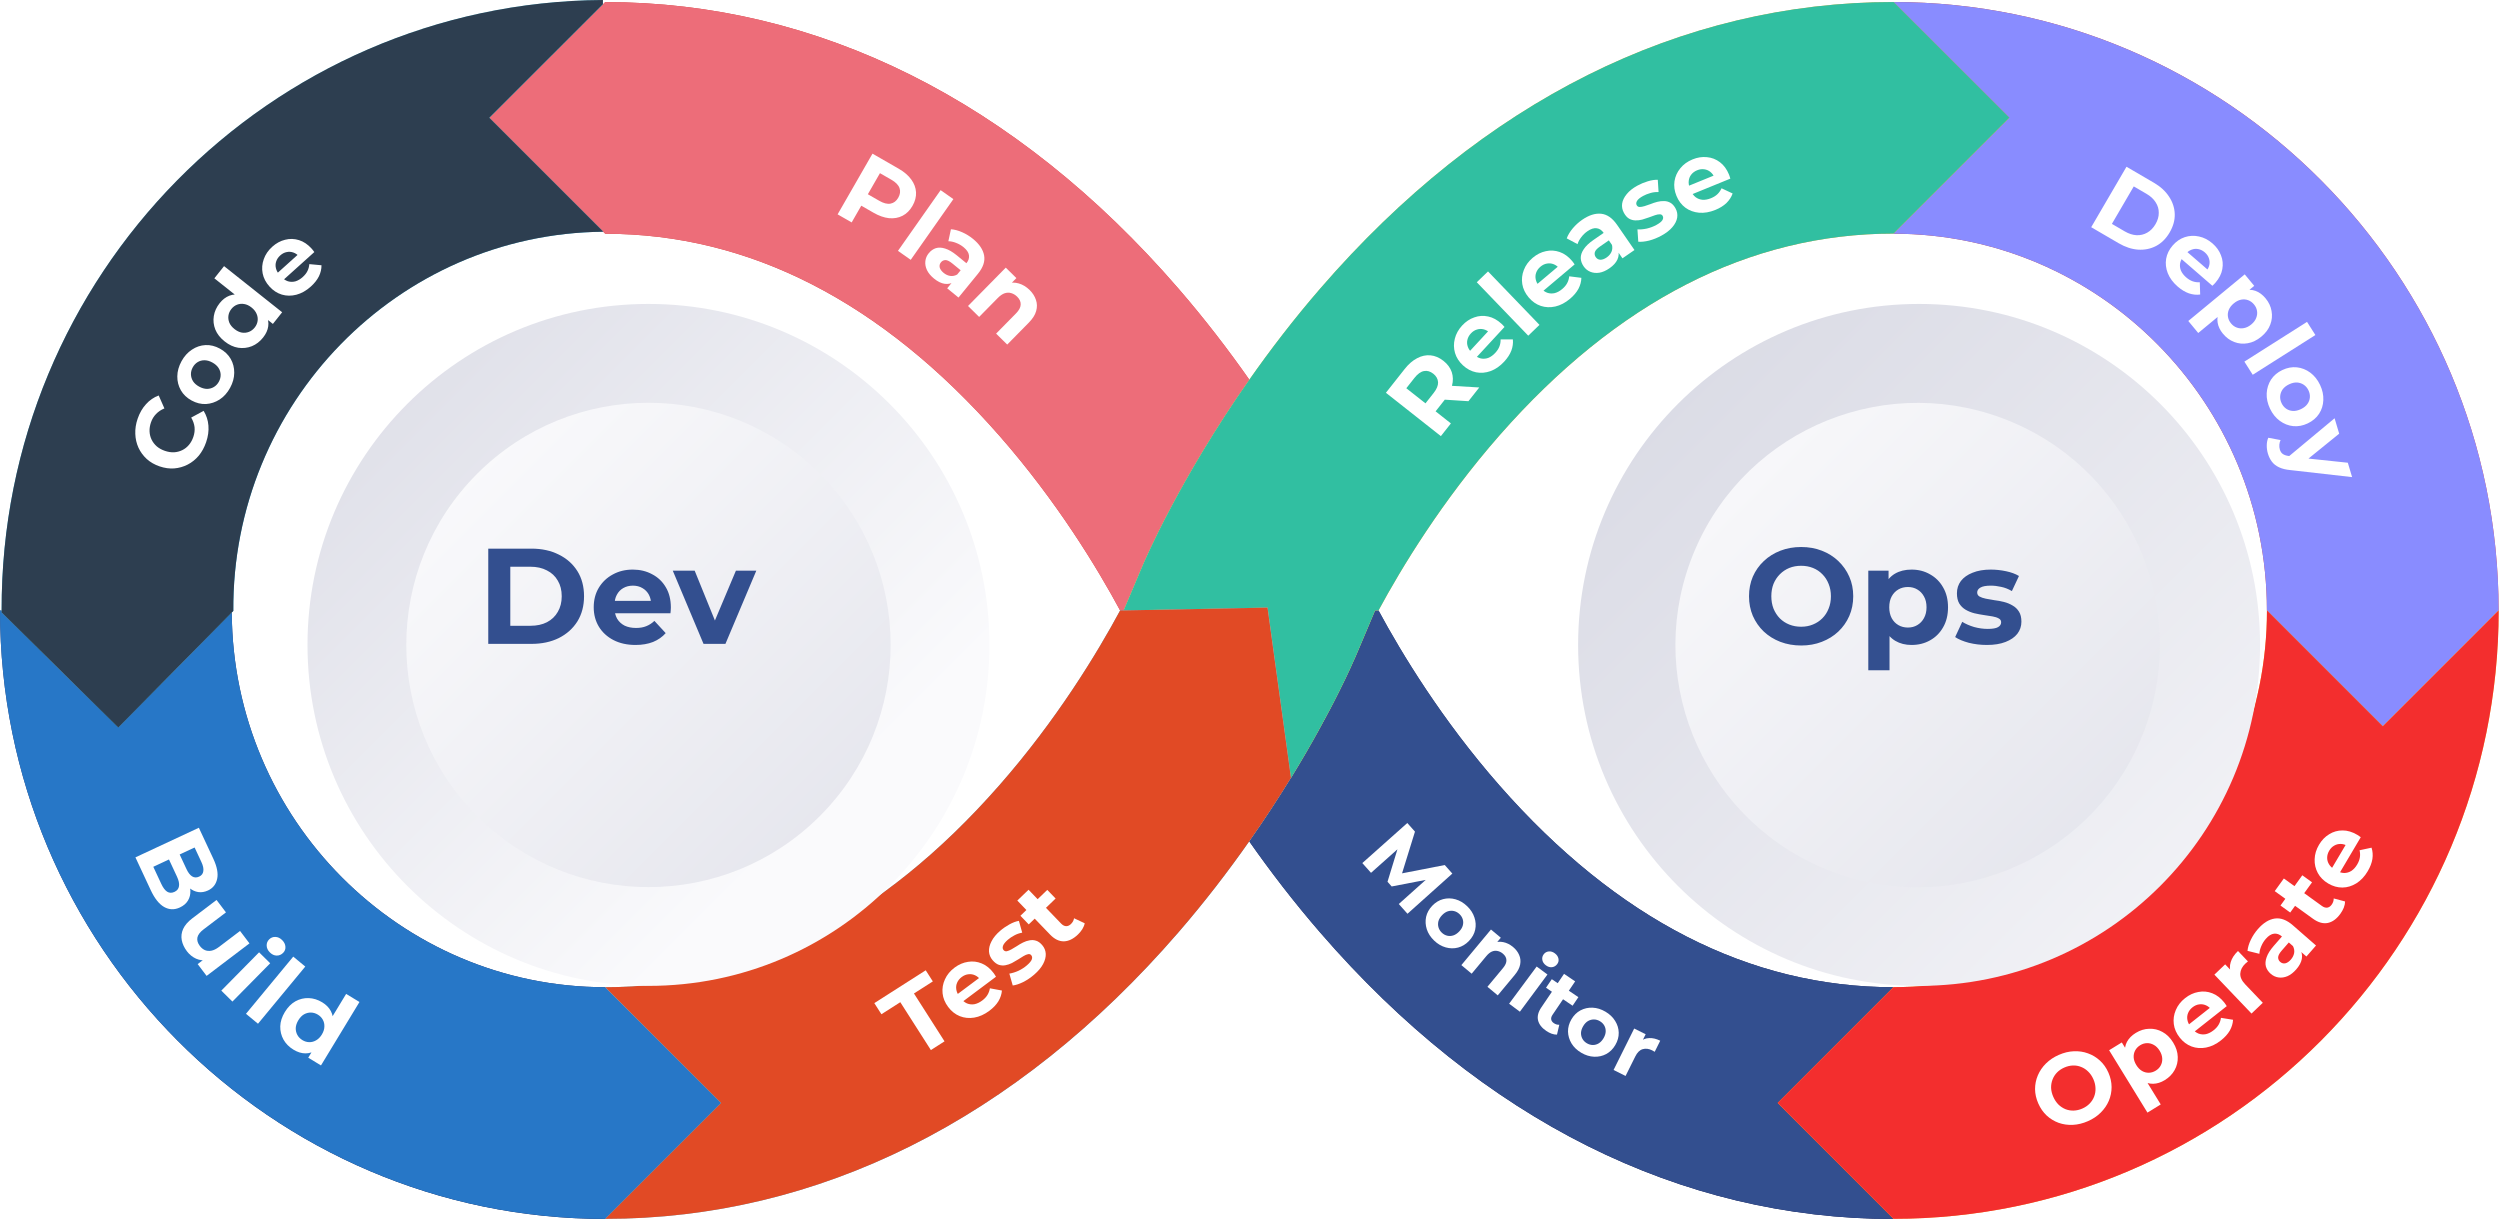 <svg width="457" height="223" viewBox="0 0 457 223" fill="none" xmlns="http://www.w3.org/2000/svg">
<path d="M110.641 0.37L110.211 0.81L89.461 21.55L110.291 42.38L110.641 42.73C136.941 42.73 161.161 55.14 182.641 79.6C193.171 91.6 200.571 103.82 204.761 111.6H205.381L208.871 103.35C209.211 102.54 215.621 87.57 228.371 69.4C224.601 64.02 220.281 58.37 215.391 52.72C185.761 18.48 149.541 0.38 110.641 0.38V0.37Z" fill="url(#paint0_linear_424_821)"/>
<path d="M110.641 0.37L110.211 0.81L89.461 21.55L110.291 42.38L110.641 42.73C136.941 42.73 161.161 55.14 182.641 79.6C193.171 91.6 200.571 103.82 204.761 111.6H205.381L208.871 103.35C209.211 102.54 215.621 87.57 228.371 69.4C224.601 64.02 220.281 58.37 215.391 52.72C185.761 18.48 149.541 0.38 110.641 0.38V0.37Z" fill="#ED6D79"/>
<path d="M346.109 222.81L324.939 201.63L346.109 180.46C319.809 180.46 295.589 168.05 274.109 143.59C263.579 131.59 256.179 119.37 251.989 111.59H251.369L248.919 117.39L247.879 119.84V119.85C247.869 119.88 247.839 119.94 247.809 120.01C247.799 120.04 247.789 120.06 247.769 120.09C247.729 120.19 247.679 120.3 247.609 120.45C247.609 120.47 247.589 120.49 247.579 120.51C247.519 120.66 247.439 120.83 247.349 121.02C247.339 121.04 247.329 121.07 247.319 121.09C247.219 121.31 247.109 121.55 246.989 121.83C246.989 121.83 246.989 121.85 246.979 121.86C246.849 122.14 246.709 122.44 246.559 122.77C246.559 122.77 246.559 122.79 246.549 122.79C246.389 123.12 246.219 123.48 246.039 123.87C246.039 123.89 246.019 123.9 246.019 123.92C245.649 124.69 245.219 125.57 244.739 126.53C244.729 126.55 244.719 126.57 244.709 126.59C244.229 127.56 243.679 128.61 243.089 129.75C243.079 129.77 243.069 129.8 243.049 129.82C242.449 130.96 241.799 132.18 241.079 133.47C241.069 133.5 241.049 133.52 241.039 133.55C240.319 134.85 239.549 136.22 238.719 137.65C238.719 137.67 238.699 137.68 238.689 137.7C238.279 138.41 237.849 139.13 237.409 139.87C237.389 139.9 237.369 139.94 237.349 139.97C236.409 141.54 235.409 143.17 234.349 144.85C234.299 144.93 234.249 145.01 234.199 145.08C233.659 145.94 233.099 146.81 232.519 147.69C232.449 147.8 232.369 147.92 232.299 148.03C231.729 148.9 231.139 149.79 230.529 150.68C230.459 150.79 230.389 150.89 230.309 151C229.679 151.93 229.039 152.86 228.369 153.81C232.139 159.19 236.459 164.84 241.349 170.49C270.979 204.73 307.199 222.83 346.099 222.83L346.109 222.81Z" fill="url(#paint1_linear_424_821)"/>
<path d="M346.109 222.81L324.939 201.63L346.109 180.46C319.809 180.46 295.589 168.05 274.109 143.59C263.579 131.59 256.179 119.37 251.989 111.59H251.369L248.919 117.39L247.879 119.84V119.85C247.869 119.88 247.839 119.94 247.809 120.01C247.799 120.04 247.789 120.06 247.769 120.09C247.729 120.19 247.679 120.3 247.609 120.45C247.609 120.47 247.589 120.49 247.579 120.51C247.519 120.66 247.439 120.83 247.349 121.02C247.339 121.04 247.329 121.07 247.319 121.09C247.219 121.31 247.109 121.55 246.989 121.83C246.989 121.83 246.989 121.85 246.979 121.86C246.849 122.14 246.709 122.44 246.559 122.77C246.559 122.77 246.559 122.79 246.549 122.79C246.389 123.12 246.219 123.48 246.039 123.87C246.039 123.89 246.019 123.9 246.019 123.92C245.649 124.69 245.219 125.57 244.739 126.53C244.729 126.55 244.719 126.57 244.709 126.59C244.229 127.56 243.679 128.61 243.089 129.75C243.079 129.77 243.069 129.8 243.049 129.82C242.449 130.96 241.799 132.18 241.079 133.47C241.069 133.5 241.049 133.52 241.039 133.55C240.319 134.85 239.549 136.22 238.719 137.65C238.719 137.67 238.699 137.68 238.689 137.7C238.279 138.41 237.849 139.13 237.409 139.87C237.389 139.9 237.369 139.94 237.349 139.97C236.409 141.54 235.409 143.17 234.349 144.85C234.299 144.93 234.249 145.01 234.199 145.08C233.659 145.94 233.099 146.81 232.519 147.69C232.449 147.8 232.369 147.92 232.299 148.03C231.729 148.9 231.139 149.79 230.529 150.68C230.459 150.79 230.389 150.89 230.309 151C229.679 151.93 229.039 152.86 228.369 153.81C232.139 159.19 236.459 164.84 241.349 170.49C270.979 204.73 307.199 222.83 346.099 222.83L346.109 222.81Z" fill="#334F8F"/>
<path d="M131.82 201.63L110.64 180.46C73.11 180.46 42.57 149.77 42.37 111.97L21.62 133L0.3 111.96C0.3 111.84 0.3 111.72 0.3 111.6H0C0 172.93 49.63 222.82 110.64 222.82L131.82 201.64V201.63Z" fill="url(#paint2_linear_424_821)"/>
<path d="M131.82 201.63L110.64 180.46C73.11 180.46 42.57 149.77 42.37 111.97L21.62 133L0.3 111.96C0.3 111.84 0.3 111.72 0.3 111.6H0C0 172.93 49.63 222.82 110.64 222.82L131.82 201.64V201.63Z" fill="#2777C7"/>
<path d="M110.209 0.8V0C49.319 0.4 0.099 50.42 0.299 111.59C0.299 111.71 0.299 111.83 0.299 111.95L21.619 132.99L42.369 111.96L42.659 111.67H42.359H42.649C42.399 73.76 72.719 42.71 110.279 42.36L89.449 21.53L110.199 0.79L110.209 0.8Z" fill="url(#paint3_linear_424_821)"/>
<path d="M110.209 0.8V0C49.319 0.4 0.099 50.42 0.299 111.59C0.299 111.71 0.299 111.83 0.299 111.95L21.619 132.99L42.369 111.96L42.659 111.67H42.359H42.649C42.399 73.76 72.719 42.71 110.279 42.36L89.449 21.53L110.199 0.79L110.209 0.8Z" fill="#2D3E50"/>
<path d="M456.749 111.59C456.749 50.26 407.119 0.37 346.109 0.37L367.289 21.54L346.109 42.72C383.759 42.72 414.389 73.62 414.389 111.59L435.569 132.77L456.749 111.59Z" fill="url(#paint4_linear_424_821)"/>
<path d="M456.749 111.59C456.749 50.26 407.119 0.37 346.109 0.37L367.289 21.54L346.109 42.72C383.759 42.72 414.389 73.62 414.389 111.59L435.569 132.77L456.749 111.59Z" fill="#898CFF"/>
<path d="M346.12 0.37C307.22 0.37 271 18.47 241.37 52.71C236.48 58.36 232.16 64.01 228.39 69.39C215.64 87.56 209.23 102.53 208.89 103.34L205.4 111.59L231.72 111.07L231.79 111.6L236 142.2C236.47 141.44 236.92 140.69 237.36 139.95C237.38 139.92 237.4 139.88 237.42 139.85C237.86 139.11 238.29 138.39 238.7 137.68C238.7 137.66 238.72 137.65 238.73 137.63C239.56 136.2 240.34 134.83 241.05 133.53C241.06 133.5 241.08 133.48 241.09 133.45C241.8 132.16 242.46 130.94 243.06 129.8C243.07 129.78 243.08 129.75 243.1 129.73C243.7 128.6 244.24 127.54 244.72 126.57C244.73 126.55 244.74 126.53 244.75 126.51C245.23 125.55 245.66 124.68 246.03 123.9C246.03 123.88 246.05 123.87 246.05 123.85C246.23 123.47 246.4 123.11 246.56 122.77C246.56 122.77 246.56 122.75 246.57 122.75C246.72 122.42 246.86 122.12 246.99 121.84C246.99 121.84 246.99 121.82 247 121.81C247.12 121.54 247.24 121.29 247.33 121.07C247.34 121.05 247.35 121.02 247.36 121C247.45 120.81 247.52 120.64 247.59 120.49C247.59 120.47 247.61 120.45 247.62 120.43C247.68 120.29 247.73 120.17 247.78 120.07C247.79 120.04 247.8 120.01 247.82 119.99C247.85 119.93 247.87 119.87 247.89 119.83V119.82L248.93 117.37L251.38 111.57H252C256.2 103.78 263.6 91.56 274.12 79.57C295.6 55.11 319.82 42.7 346.12 42.7L367.3 21.52L346.12 0.35V0.37Z" fill="url(#paint5_linear_424_821)"/>
<path d="M346.12 0.37C307.22 0.37 271 18.47 241.37 52.71C236.48 58.36 232.16 64.01 228.39 69.39C215.64 87.56 209.23 102.53 208.89 103.34L205.4 111.59L231.72 111.07L231.79 111.6L236 142.2C236.47 141.44 236.92 140.69 237.36 139.95C237.38 139.92 237.4 139.88 237.42 139.85C237.86 139.11 238.29 138.39 238.7 137.68C238.7 137.66 238.72 137.65 238.73 137.63C239.56 136.2 240.34 134.83 241.05 133.53C241.06 133.5 241.08 133.48 241.09 133.45C241.8 132.16 242.46 130.94 243.06 129.8C243.07 129.78 243.08 129.75 243.1 129.73C243.7 128.6 244.24 127.54 244.72 126.57C244.73 126.55 244.74 126.53 244.75 126.51C245.23 125.55 245.66 124.68 246.03 123.9C246.03 123.88 246.05 123.87 246.05 123.85C246.23 123.47 246.4 123.11 246.56 122.77C246.56 122.77 246.56 122.75 246.57 122.75C246.72 122.42 246.86 122.12 246.99 121.84C246.99 121.84 246.99 121.82 247 121.81C247.12 121.54 247.24 121.29 247.33 121.07C247.34 121.05 247.35 121.02 247.36 121C247.45 120.81 247.52 120.64 247.59 120.49C247.59 120.47 247.61 120.45 247.62 120.43C247.68 120.29 247.73 120.17 247.78 120.07C247.79 120.04 247.8 120.01 247.82 119.99C247.85 119.93 247.87 119.87 247.89 119.83V119.82L248.93 117.37L251.38 111.57H252C256.2 103.78 263.6 91.56 274.12 79.57C295.6 55.11 319.82 42.7 346.12 42.7L367.3 21.52L346.12 0.35V0.37Z" fill="#31BFA1"/>
<path d="M435.579 132.77L414.399 111.59C414.399 149.56 383.769 180.45 346.119 180.45L324.949 201.62L346.119 222.8C407.129 222.8 456.759 172.91 456.759 111.58L435.579 132.76V132.77Z" fill="url(#paint6_linear_424_821)"/>
<path d="M435.579 132.77L414.399 111.59C414.399 149.56 383.769 180.45 346.119 180.45L324.949 201.62L346.119 222.8C407.129 222.8 456.759 172.91 456.759 111.58L435.579 132.76V132.77Z" fill="#F32E2E"/>
<path d="M110.641 222.81L131.821 201.63L110.641 180.46C136.941 180.46 161.161 168.05 182.641 143.59C193.171 131.6 200.561 119.38 204.761 111.59H205.381L231.701 111.07L231.771 111.6L235.981 142.2C235.451 143.06 234.901 143.94 234.341 144.83C234.291 144.91 234.241 144.99 234.191 145.06C233.651 145.92 233.091 146.79 232.511 147.67C232.441 147.78 232.361 147.9 232.291 148.01C231.721 148.88 231.131 149.77 230.521 150.66C230.451 150.77 230.381 150.87 230.301 150.98C229.671 151.91 229.031 152.84 228.361 153.79C224.591 159.17 220.271 164.82 215.381 170.47C185.751 204.71 149.531 222.81 110.631 222.81" fill="url(#paint7_linear_424_821)"/>
<path d="M110.641 222.81L131.821 201.63L110.641 180.46C136.941 180.46 161.161 168.05 182.641 143.59C193.171 131.6 200.561 119.38 204.761 111.59H205.381L231.701 111.07L231.771 111.6L235.981 142.2C235.451 143.06 234.901 143.94 234.341 144.83C234.291 144.91 234.241 144.99 234.191 145.06C233.651 145.92 233.091 146.79 232.511 147.67C232.441 147.78 232.361 147.9 232.291 148.01C231.721 148.88 231.131 149.77 230.521 150.66C230.451 150.77 230.381 150.87 230.301 150.98C229.671 151.91 229.031 152.84 228.361 153.79C224.591 159.17 220.271 164.82 215.381 170.47C185.751 204.71 149.531 222.81 110.631 222.81" fill="#E14A25"/>
<path d="M24.756 156.726L36.35 151.312L38.996 156.977C39.676 158.435 39.911 159.657 39.699 160.643C39.492 161.641 38.936 162.351 38.031 162.774C37.423 163.057 36.824 163.156 36.232 163.069C35.651 162.977 35.118 162.729 34.633 162.323C34.147 161.917 33.747 161.378 33.433 160.704L34.259 160.702C34.599 161.431 34.779 162.133 34.799 162.81C34.83 163.481 34.686 164.08 34.367 164.606C34.053 165.142 33.559 165.568 32.885 165.883C31.891 166.347 30.93 166.318 30.001 165.797C29.082 165.271 28.267 164.246 27.556 162.722L24.756 156.726ZM28.022 158.449L29.484 161.58C29.809 162.275 30.164 162.748 30.55 162.999C30.952 163.255 31.401 163.267 31.898 163.035C32.384 162.808 32.658 162.458 32.72 161.985C32.798 161.519 32.674 160.937 32.349 160.242L30.795 156.913L32.749 156L34.087 158.865C34.391 159.517 34.734 159.962 35.115 160.201C35.511 160.447 35.942 160.461 36.406 160.244C36.858 160.033 37.113 159.699 37.168 159.242C37.24 158.792 37.124 158.241 36.82 157.589L35.575 154.923L28.022 158.449Z" fill="white"/>
<path d="M34.171 173.894C33.678 173.243 33.362 172.565 33.224 171.859C33.094 171.163 33.179 170.478 33.48 169.807C33.791 169.127 34.349 168.482 35.155 167.871L39.583 164.512L41.306 166.784L37.214 169.889C36.563 170.382 36.185 170.883 36.081 171.39C35.993 171.9 36.141 172.407 36.524 172.912C36.789 173.262 37.098 173.517 37.45 173.679C37.811 173.833 38.206 173.87 38.635 173.789C39.073 173.702 39.53 173.477 40.006 173.117L43.88 170.178L45.603 172.45L37.768 178.393L36.133 176.238L38.288 174.603L37.96 175.471C37.218 175.621 36.51 175.546 35.839 175.245C35.184 174.946 34.628 174.496 34.171 173.894Z" fill="white"/>
<path d="M40.455 181.085L47.36 174.082L49.391 176.085L42.485 183.087L40.455 181.085ZM49.338 174.107C48.965 173.739 48.768 173.331 48.748 172.883C48.727 172.435 48.876 172.051 49.192 171.73C49.509 171.409 49.891 171.255 50.339 171.269C50.788 171.283 51.198 171.474 51.571 171.842C51.944 172.21 52.145 172.614 52.174 173.053C52.212 173.484 52.072 173.86 51.756 174.181C51.422 174.519 51.027 174.686 50.57 174.68C50.13 174.675 49.72 174.484 49.338 174.107Z" fill="white"/>
<path d="M44.963 185.323L53.607 174.87L55.805 176.688L47.161 187.14L44.963 185.323Z" fill="white"/>
<path d="M53.646 191.879C52.854 191.399 52.248 190.788 51.827 190.048C51.413 189.298 51.214 188.486 51.231 187.613C51.258 186.745 51.538 185.874 52.069 184.999C52.606 184.114 53.253 183.458 54.01 183.034C54.777 182.615 55.585 182.422 56.436 182.453C57.286 182.485 58.108 182.741 58.899 183.221C59.608 183.651 60.133 184.184 60.474 184.819C60.816 185.454 60.94 186.177 60.846 186.99C60.752 187.802 60.405 188.704 59.804 189.693C59.21 190.673 58.576 191.4 57.903 191.875C57.236 192.34 56.542 192.568 55.821 192.558C55.111 192.554 54.385 192.328 53.646 191.879ZM55.282 190.135C55.677 190.375 56.094 190.499 56.531 190.508C56.967 190.516 57.384 190.405 57.78 190.175C58.193 189.941 58.545 189.585 58.836 189.105C59.133 188.616 59.286 188.139 59.297 187.675C59.318 187.217 59.224 186.797 59.015 186.413C58.806 186.03 58.503 185.718 58.107 185.478C57.701 185.231 57.28 185.104 56.843 185.095C56.406 185.087 55.984 185.194 55.578 185.418C55.182 185.648 54.835 186.008 54.538 186.497C54.247 186.977 54.088 187.45 54.06 187.918C54.05 188.382 54.149 188.806 54.358 189.19C54.567 189.573 54.875 189.888 55.282 190.135ZM56.347 193.347L57.39 191.628L58.954 189.156L60.306 186.576L63.274 181.685L65.712 183.164L58.675 194.76L56.347 193.347Z" fill="white"/>
<path d="M170.163 191.951L164.575 183.2L161.124 185.404L159.825 183.37L169.223 177.369L170.522 179.402L167.071 181.606L172.659 190.357L170.163 191.951Z" fill="white"/>
<path d="M180.854 184.773C179.956 185.444 179.034 185.859 178.088 186.019C177.152 186.171 176.272 186.083 175.449 185.755C174.618 185.417 173.911 184.858 173.327 184.077C172.736 183.286 172.395 182.454 172.304 181.578C172.215 180.686 172.36 179.832 172.739 179.016C173.111 178.191 173.697 177.479 174.497 176.88C175.268 176.304 176.085 175.952 176.949 175.824C177.814 175.679 178.657 175.779 179.478 176.124C180.292 176.459 181.016 177.051 181.651 177.901C181.716 177.988 181.788 178.094 181.866 178.219C181.936 178.334 182.003 178.443 182.066 178.548L175.668 183.331L174.672 181.999L179.87 178.113L179.287 179.165C178.98 178.755 178.631 178.461 178.239 178.283C177.847 178.104 177.442 178.041 177.025 178.094C176.601 178.138 176.194 178.305 175.803 178.597C175.413 178.889 175.132 179.236 174.961 179.638C174.792 180.022 174.742 180.433 174.809 180.869C174.869 181.296 175.056 181.719 175.37 182.139L175.633 182.49C175.954 182.92 176.331 183.231 176.765 183.424C177.201 183.601 177.655 183.649 178.128 183.569C178.604 183.472 179.076 183.249 179.544 182.899C179.964 182.585 180.282 182.248 180.5 181.887C180.727 181.52 180.878 181.11 180.952 180.66L183.152 181.069C183.097 181.749 182.88 182.405 182.502 183.039C182.116 183.662 181.566 184.24 180.854 184.773Z" fill="white"/>
<path d="M189.044 178.167C188.407 178.716 187.73 179.172 187.012 179.534C186.296 179.879 185.667 180.083 185.127 180.147L184.508 177.976C185.033 177.894 185.586 177.723 186.166 177.463C186.748 177.186 187.265 176.852 187.717 176.462C188.215 176.032 188.514 175.67 188.614 175.375C188.722 175.072 188.685 174.814 188.502 174.602C188.351 174.426 188.156 174.369 187.918 174.429C187.682 174.472 187.41 174.586 187.103 174.771C186.795 174.956 186.46 175.165 186.098 175.397C185.744 175.622 185.374 175.837 184.987 176.041C184.593 176.237 184.194 176.372 183.791 176.446C183.388 176.52 182.988 176.495 182.591 176.371C182.204 176.239 181.827 175.961 181.46 175.536C181.054 175.066 180.83 174.535 180.787 173.944C180.753 173.346 180.907 172.722 181.248 172.073C181.582 171.415 182.108 170.775 182.828 170.154C183.335 169.716 183.899 169.326 184.521 168.982C185.142 168.639 185.72 168.423 186.254 168.332L186.86 170.489C186.317 170.588 185.829 170.759 185.396 171.004C184.965 171.231 184.578 171.492 184.237 171.787C183.757 172.201 183.463 172.568 183.353 172.889C183.243 173.209 183.275 173.47 183.451 173.673C183.61 173.858 183.808 173.929 184.044 173.886C184.29 173.834 184.57 173.721 184.886 173.546C185.201 173.37 185.535 173.17 185.889 172.945C186.244 172.703 186.618 172.485 187.013 172.289C187.407 172.093 187.801 171.962 188.195 171.896C188.59 171.813 188.986 171.833 189.383 171.958C189.772 172.073 190.15 172.342 190.516 172.767C190.914 173.228 191.13 173.758 191.164 174.357C191.19 174.946 191.027 175.569 190.677 176.226C190.335 176.875 189.791 177.522 189.044 178.167Z" fill="white"/>
<path d="M197.043 170.831C196.209 171.634 195.357 172.049 194.486 172.076C193.607 172.094 192.761 171.681 191.95 170.839L185.965 164.624L188.019 162.645L193.978 168.834C194.266 169.133 194.569 169.289 194.887 169.304C195.197 169.31 195.489 169.181 195.761 168.919C196.086 168.607 196.277 168.253 196.337 167.857L198.284 168.773C198.218 169.125 198.073 169.484 197.85 169.851C197.628 170.2 197.359 170.527 197.043 170.831ZM188.054 168.981L186.533 167.401L191.444 162.671L192.966 164.251L188.054 168.981Z" fill="white"/>
<path d="M153.116 39.183L159.491 28.088L164.293 30.847C165.286 31.418 166.048 32.074 166.579 32.814C167.115 33.544 167.406 34.322 167.451 35.149C167.495 35.976 167.278 36.807 166.798 37.642C166.325 38.466 165.72 39.067 164.983 39.445C164.246 39.822 163.424 39.968 162.517 39.883C161.616 39.787 160.669 39.454 159.676 38.883L156.3 36.944L158.106 36.442L155.684 40.658L153.116 39.183ZM157.942 36.728L157.502 34.851L160.735 36.709C161.528 37.165 162.217 37.336 162.802 37.222C163.387 37.108 163.853 36.751 164.199 36.148C164.551 35.535 164.629 34.948 164.432 34.385C164.235 33.822 163.741 33.313 162.948 32.858L159.715 31L161.557 30.435L157.942 36.728Z" fill="white"/>
<path d="M164.147 45.858L171.945 34.759L174.278 36.398L166.481 47.497L164.147 45.858Z" fill="white"/>
<path d="M173.147 52.705L174.362 51.219L174.487 50.778L176.662 48.117C177.048 47.645 177.202 47.158 177.126 46.654C177.059 46.159 176.728 45.668 176.134 45.182C175.728 44.85 175.273 44.589 174.769 44.397C174.282 44.203 173.813 44.103 173.361 44.096L173.83 41.906C174.484 41.953 175.17 42.135 175.886 42.453C176.602 42.771 177.262 43.177 177.866 43.67C179.026 44.619 179.703 45.629 179.897 46.701C180.092 47.773 179.714 48.889 178.765 50.049L175.213 54.394L173.147 52.705ZM170.734 50.92C170.139 50.434 169.711 49.919 169.448 49.373C169.193 48.819 169.095 48.274 169.154 47.74C169.213 47.206 169.42 46.722 169.775 46.288C170.145 45.835 170.578 45.527 171.073 45.365C171.577 45.211 172.146 45.236 172.782 45.441C173.425 45.636 174.133 46.05 174.907 46.682L176.931 48.337L175.878 49.625L174.095 48.167C173.576 47.742 173.148 47.534 172.811 47.542C172.483 47.558 172.215 47.693 172.007 47.947C171.776 48.231 171.699 48.546 171.777 48.893C171.873 49.239 172.114 49.569 172.5 49.886C172.868 50.187 173.268 50.372 173.699 50.441C174.138 50.501 174.563 50.415 174.973 50.183L174.479 51.48C173.918 51.839 173.32 51.973 172.688 51.88C172.055 51.788 171.403 51.468 170.734 50.92Z" fill="white"/>
<path d="M188.217 53.014C188.772 53.562 189.156 54.162 189.368 54.815C189.597 55.468 189.611 56.149 189.41 56.857C189.217 57.557 188.771 58.263 188.07 58.975L184.12 62.987L182.088 60.986L185.73 57.287C186.285 56.722 186.57 56.181 186.583 55.664C186.605 55.156 186.39 54.679 185.938 54.234C185.617 53.918 185.258 53.701 184.86 53.584C184.48 53.466 184.08 53.474 183.658 53.606C183.246 53.747 182.826 54.035 182.398 54.469L178.987 57.934L176.955 55.934L183.854 48.925L185.795 50.836L183.884 52.777L184.097 51.832C184.81 51.611 185.526 51.605 186.242 51.815C186.959 52.025 187.617 52.425 188.217 53.014Z" fill="white"/>
<path d="M37.677 80.841C37.357 81.775 36.909 82.594 36.333 83.299C35.75 83.988 35.075 84.53 34.309 84.924C33.543 85.319 32.722 85.553 31.846 85.627C30.975 85.69 30.084 85.565 29.173 85.254C28.262 84.942 27.481 84.494 26.831 83.911C26.184 83.316 25.679 82.628 25.315 81.847C24.955 81.054 24.762 80.208 24.734 79.31C24.695 78.408 24.837 77.484 25.161 76.539C25.52 75.49 26.028 74.607 26.685 73.892C27.334 73.161 28.109 72.627 29.01 72.292L30.055 74.658C29.44 74.912 28.93 75.253 28.526 75.681C28.11 76.106 27.8 76.618 27.595 77.217C27.401 77.782 27.316 78.333 27.339 78.868C27.362 79.404 27.487 79.904 27.714 80.369C27.942 80.833 28.259 81.244 28.664 81.602C29.074 81.948 29.567 82.22 30.143 82.417C30.72 82.614 31.276 82.702 31.812 82.679C32.352 82.645 32.854 82.514 33.318 82.286C33.782 82.059 34.188 81.74 34.534 81.33C34.88 80.921 35.15 80.433 35.343 79.868C35.548 79.269 35.623 78.676 35.566 78.09C35.497 77.5 35.292 76.914 34.949 76.333L37.225 75.103C37.731 75.92 38.023 76.818 38.1 77.798C38.181 78.766 38.04 79.78 37.677 80.841Z" fill="white"/>
<path d="M42.062 70.897C41.559 71.816 40.919 72.528 40.142 73.034C39.37 73.529 38.539 73.803 37.648 73.857C36.753 73.895 35.877 73.679 35.022 73.211C34.156 72.737 33.503 72.115 33.063 71.346C32.617 70.561 32.401 69.713 32.413 68.802C32.42 67.876 32.676 66.953 33.179 66.033C33.676 65.125 34.313 64.418 35.09 63.912C35.857 63.401 36.682 63.123 37.568 63.08C38.453 63.037 39.334 63.255 40.21 63.735C41.065 64.203 41.718 64.825 42.169 65.599C42.61 66.368 42.826 67.216 42.819 68.143C42.812 69.07 42.559 69.988 42.062 70.897ZM40.01 69.773C40.238 69.356 40.346 68.929 40.335 68.493C40.324 68.056 40.195 67.645 39.948 67.259C39.69 66.868 39.315 66.537 38.823 66.268C38.321 65.993 37.84 65.855 37.382 65.855C36.924 65.854 36.508 65.966 36.134 66.192C35.761 66.419 35.459 66.74 35.231 67.157C35.003 67.574 34.894 68.001 34.905 68.437C34.916 68.874 35.043 69.29 35.284 69.687C35.532 70.072 35.907 70.403 36.409 70.678C36.901 70.947 37.381 71.085 37.85 71.091C38.314 71.081 38.733 70.963 39.106 70.737C39.48 70.511 39.781 70.19 40.01 69.773Z" fill="white"/>
<path d="M48.089 61.709C47.513 62.434 46.832 62.959 46.045 63.284C45.249 63.601 44.418 63.696 43.554 63.57C42.697 63.434 41.867 63.048 41.066 62.411C40.255 61.767 39.686 61.043 39.359 60.239C39.04 59.426 38.95 58.599 39.087 57.76C39.225 56.92 39.582 56.137 40.158 55.412C40.673 54.763 41.267 54.309 41.94 54.049C42.613 53.79 43.346 53.758 44.141 53.953C44.935 54.148 45.786 54.605 46.693 55.325C47.59 56.037 48.232 56.757 48.619 57.485C48.996 58.205 49.135 58.922 49.035 59.636C48.942 60.34 48.627 61.032 48.089 61.709ZM46.563 59.868C46.852 59.505 47.027 59.107 47.09 58.675C47.153 58.243 47.096 57.816 46.917 57.394C46.736 56.955 46.427 56.561 45.988 56.213C45.539 55.856 45.085 55.644 44.627 55.575C44.175 55.497 43.746 55.538 43.339 55.697C42.933 55.856 42.585 56.117 42.297 56.48C42.002 56.852 41.822 57.255 41.759 57.687C41.696 58.119 41.75 58.551 41.921 58.982C42.1 59.404 42.413 59.793 42.862 60.15C43.301 60.498 43.751 60.715 44.212 60.801C44.671 60.87 45.103 60.825 45.51 60.665C45.917 60.506 46.268 60.24 46.563 59.868ZM49.884 59.213L48.309 57.963L46.053 56.101L43.663 54.437L39.182 50.879L40.955 48.646L51.578 57.08L49.884 59.213Z" fill="white"/>
<path d="M56.816 52.386C55.983 53.136 55.102 53.633 54.175 53.877C53.256 54.114 52.372 54.106 51.523 53.854C50.665 53.593 49.91 53.1 49.258 52.375C48.597 51.641 48.182 50.843 48.012 49.98C47.843 49.099 47.91 48.235 48.214 47.388C48.509 46.532 49.028 45.77 49.771 45.102C50.487 44.458 51.268 44.033 52.116 43.828C52.965 43.605 53.814 43.628 54.663 43.897C55.503 44.157 56.278 44.681 56.987 45.47C57.06 45.551 57.142 45.65 57.23 45.767C57.311 45.875 57.387 45.978 57.46 46.077L51.522 51.42L50.409 50.184L55.233 45.843L54.748 46.944C54.405 46.563 54.031 46.302 53.624 46.159C53.218 46.017 52.809 45.991 52.399 46.082C51.98 46.163 51.59 46.367 51.227 46.693C50.865 47.019 50.617 47.39 50.483 47.806C50.349 48.204 50.336 48.618 50.443 49.046C50.542 49.466 50.766 49.87 51.117 50.26L51.41 50.586C51.769 50.985 52.173 51.26 52.622 51.414C53.072 51.55 53.529 51.556 53.993 51.434C54.458 51.295 54.908 51.029 55.342 50.638C55.732 50.288 56.019 49.923 56.203 49.544C56.396 49.158 56.508 48.736 56.541 48.281L58.769 48.489C58.777 49.171 58.62 49.844 58.3 50.509C57.972 51.165 57.478 51.791 56.816 52.386Z" fill="white"/>
<path d="M382.272 41.533L388.722 30.482L393.743 33.412C394.943 34.112 395.865 34.961 396.511 35.959C397.162 36.946 397.506 38 397.543 39.122C397.579 40.244 397.269 41.368 396.612 42.494C395.961 43.61 395.135 44.433 394.134 44.964C393.139 45.483 392.048 45.708 390.862 45.636C389.682 45.555 388.493 45.163 387.293 44.463L382.272 41.533ZM386.055 40.926L388.392 42.29C389.129 42.72 389.845 42.955 390.542 42.994C391.255 43.029 391.909 42.875 392.505 42.532C393.111 42.194 393.617 41.678 394.023 40.983C394.434 40.278 394.635 39.584 394.624 38.9C394.631 38.213 394.44 37.572 394.053 36.979C393.682 36.382 393.128 35.868 392.391 35.438L390.054 34.074L386.055 40.926Z" fill="white"/>
<path d="M398.083 52.385C397.236 51.651 396.633 50.84 396.275 49.949C395.927 49.067 395.825 48.189 395.969 47.315C396.122 46.431 396.517 45.621 397.156 44.884C397.802 44.138 398.543 43.627 399.378 43.35C400.231 43.073 401.096 43.033 401.974 43.229C402.86 43.416 403.681 43.836 404.436 44.49C405.164 45.121 405.683 45.844 405.992 46.659C406.318 47.474 406.4 48.319 406.239 49.195C406.085 50.061 405.661 50.895 404.967 51.696C404.895 51.779 404.807 51.872 404.702 51.975C404.605 52.068 404.512 52.157 404.423 52.241L398.384 47.012L399.473 45.754L404.379 50.002L403.226 49.657C403.562 49.27 403.774 48.866 403.865 48.445C403.956 48.024 403.931 47.615 403.79 47.219C403.657 46.814 403.407 46.452 403.038 46.133C402.67 45.814 402.271 45.614 401.842 45.532C401.43 45.449 401.018 45.488 400.606 45.647C400.202 45.797 399.828 46.07 399.485 46.466L399.198 46.798C398.847 47.203 398.623 47.638 398.527 48.103C398.448 48.566 398.498 49.021 398.677 49.466C398.873 49.91 399.192 50.323 399.634 50.706C400.031 51.049 400.428 51.288 400.826 51.424C401.234 51.567 401.666 51.627 402.122 51.603L402.192 53.84C401.516 53.931 400.829 53.86 400.129 53.625C399.438 53.381 398.756 52.968 398.083 52.385Z" fill="white"/>
<path d="M406.343 60.991C405.816 60.352 405.495 59.677 405.381 58.965C405.267 58.253 405.384 57.524 405.732 56.778C406.097 56.034 406.721 55.297 407.604 54.567C408.497 53.83 409.335 53.351 410.117 53.131C410.9 52.912 411.63 52.925 412.308 53.171C412.986 53.418 413.6 53.874 414.151 54.541C414.741 55.255 415.104 56.03 415.241 56.865C415.395 57.703 415.317 58.526 415.006 59.336C414.703 60.156 414.157 60.891 413.367 61.543C412.569 62.203 411.739 62.604 410.877 62.747C410.022 62.9 409.199 62.821 408.406 62.512C407.621 62.212 406.933 61.705 406.343 60.991ZM400.02 58.675L410.336 50.153L412.071 52.253L410.521 53.533L408.231 55.354L406.106 57.346L401.836 60.873L400.02 58.675ZM407.833 59.12C408.136 59.487 408.488 59.741 408.89 59.883C409.3 60.035 409.73 60.067 410.179 59.98C410.646 59.895 411.096 59.673 411.528 59.316C411.969 58.952 412.272 58.552 412.434 58.117C412.604 57.692 412.654 57.264 412.582 56.833C412.519 56.411 412.335 56.017 412.033 55.651C411.73 55.285 411.374 55.026 410.964 54.874C410.554 54.722 410.125 54.69 409.675 54.777C409.225 54.864 408.78 55.09 408.338 55.455C407.906 55.812 407.6 56.207 407.42 56.64C407.25 57.065 407.2 57.493 407.272 57.924C407.343 58.355 407.53 58.754 407.833 59.12Z" fill="white"/>
<path d="M410.271 66.102L421.726 58.838L423.253 61.246L411.798 68.51L410.271 66.102Z" fill="white"/>
<path d="M414.959 74.706C414.509 73.76 414.306 72.824 414.351 71.898C414.401 70.983 414.665 70.149 415.143 69.395C415.637 68.647 416.325 68.063 417.205 67.644C418.096 67.22 418.982 67.054 419.864 67.147C420.761 67.246 421.575 67.567 422.306 68.11C423.053 68.659 423.652 69.406 424.103 70.353C424.548 71.288 424.748 72.218 424.703 73.144C424.669 74.065 424.41 74.897 423.927 75.639C423.444 76.382 422.751 76.969 421.849 77.398C420.969 77.817 420.083 77.983 419.19 77.895C418.309 77.801 417.495 77.481 416.748 76.932C416.001 76.383 415.404 75.641 414.959 74.706ZM417.072 73.7C417.276 74.129 417.558 74.467 417.919 74.714C418.279 74.961 418.688 75.097 419.146 75.122C419.614 75.142 420.101 75.031 420.608 74.79C421.125 74.544 421.518 74.236 421.786 73.865C422.055 73.494 422.208 73.091 422.243 72.655C422.279 72.22 422.194 71.788 421.99 71.358C421.786 70.929 421.503 70.591 421.143 70.345C420.783 70.098 420.371 69.956 419.908 69.92C419.451 69.895 418.964 70.005 418.447 70.252C417.94 70.493 417.547 70.801 417.268 71.177C417.004 71.559 416.854 71.968 416.819 72.403C416.783 72.839 416.867 73.271 417.072 73.7Z" fill="white"/>
<path d="M414.569 82.906C414.424 82.415 414.355 81.908 414.365 81.384C414.374 80.86 414.468 80.406 414.646 80.022L416.888 80.442C416.764 80.708 416.689 80.991 416.664 81.291C416.642 81.603 416.671 81.893 416.751 82.162C416.866 82.547 417.05 82.823 417.302 82.989C417.547 83.171 417.907 83.293 418.384 83.354L419.686 83.501L420.046 83.623L429.182 84.587L429.963 87.215L418.692 85.933C417.843 85.855 417.143 85.681 416.593 85.413C416.046 85.156 415.614 84.814 415.296 84.387C414.982 83.972 414.74 83.478 414.569 82.906ZM418.22 83.575L426.764 76.457L427.603 79.278L420.688 84.882L418.22 83.575Z" fill="white"/>
<path d="M263.39 79.725L253.345 71.798L256.777 67.45C257.486 66.551 258.246 65.893 259.056 65.477C259.856 65.053 260.669 64.879 261.494 64.955C262.318 65.032 263.108 65.368 263.864 65.965C264.61 66.553 265.116 67.24 265.382 68.024C265.639 68.801 265.654 69.628 265.427 70.505C265.201 71.382 264.733 72.27 264.023 73.169L261.611 76.226L261.408 74.388L265.225 77.401L263.39 79.725ZM268.43 73.34L262.803 72.975L264.762 70.492L270.411 70.829L268.43 73.34ZM261.666 74.592L259.76 74.765L262.07 71.838C262.636 71.12 262.906 70.464 262.879 69.868C262.843 69.265 262.552 68.748 262.007 68.318C261.452 67.88 260.882 67.717 260.296 67.83C259.711 67.942 259.135 68.357 258.569 69.074L256.259 72.002L255.969 70.097L261.666 74.592Z" fill="white"/>
<path d="M274.966 66.107C274.205 66.931 273.374 67.507 272.473 67.836C271.58 68.156 270.699 68.23 269.83 68.057C268.952 67.876 268.155 67.455 267.439 66.794C266.713 66.124 266.226 65.367 265.977 64.523C265.728 63.662 265.715 62.796 265.939 61.925C266.154 61.045 266.601 60.238 267.279 59.504C267.932 58.797 268.672 58.302 269.497 58.019C270.321 57.719 271.169 57.664 272.039 57.854C272.9 58.035 273.72 58.486 274.498 59.205C274.579 59.279 274.669 59.371 274.768 59.479C274.858 59.579 274.944 59.675 275.025 59.766L269.605 65.634L268.383 64.505L272.786 59.739L272.404 60.879C272.028 60.532 271.631 60.306 271.213 60.202C270.795 60.098 270.386 60.11 269.986 60.238C269.577 60.357 269.207 60.596 268.876 60.954C268.545 61.312 268.332 61.705 268.237 62.131C268.141 62.54 268.166 62.953 268.312 63.37C268.449 63.778 268.71 64.16 269.095 64.516L269.417 64.814C269.811 65.177 270.238 65.415 270.7 65.526C271.161 65.62 271.616 65.585 272.067 65.42C272.517 65.238 272.94 64.933 273.337 64.503C273.693 64.118 273.945 63.729 274.093 63.335C274.249 62.932 274.323 62.502 274.313 62.045L276.551 62.047C276.621 62.726 276.528 63.411 276.271 64.102C276.005 64.785 275.57 65.454 274.966 66.107Z" fill="white"/>
<path d="M279.363 61.365L269.955 51.595L272.009 49.617L281.418 59.387L279.363 61.365Z" fill="white"/>
<path d="M286.999 54.62C286.143 55.344 285.247 55.813 284.312 56.028C283.386 56.235 282.503 56.199 281.662 55.921C280.813 55.633 280.074 55.116 279.445 54.371C278.808 53.617 278.418 52.806 278.275 51.938C278.134 51.052 278.228 50.191 278.558 49.354C278.881 48.508 279.424 47.762 280.187 47.118C280.923 46.497 281.718 46.097 282.572 45.918C283.427 45.722 284.275 45.773 285.115 46.068C285.946 46.355 286.704 46.903 287.388 47.713C287.459 47.797 287.537 47.899 287.622 48.018C287.699 48.129 287.772 48.234 287.842 48.335L281.737 53.488L280.664 52.217L285.623 48.031L285.103 49.116C284.773 48.725 284.407 48.452 284.005 48.297C283.603 48.142 283.196 48.103 282.783 48.18C282.362 48.248 281.965 48.44 281.593 48.754C281.22 49.069 280.96 49.432 280.813 49.843C280.667 50.237 280.641 50.65 280.734 51.082C280.82 51.504 281.032 51.915 281.37 52.316L281.653 52.651C281.998 53.061 282.394 53.349 282.838 53.516C283.283 53.666 283.74 53.688 284.207 53.58C284.676 53.456 285.134 53.205 285.581 52.827C285.982 52.489 286.28 52.134 286.475 51.761C286.681 51.381 286.807 50.963 286.854 50.509L289.074 50.787C289.06 51.469 288.882 52.138 288.542 52.792C288.193 53.437 287.679 54.047 286.999 54.62Z" fill="white"/>
<path d="M296.586 47.221L295.495 45.642L295.105 45.401L293.151 42.574C292.805 42.072 292.379 41.789 291.874 41.723C291.38 41.65 290.817 41.832 290.185 42.268C289.754 42.566 289.376 42.931 289.052 43.362C288.731 43.777 288.505 44.2 288.374 44.631L286.399 43.574C286.625 42.958 286.99 42.35 287.494 41.751C287.998 41.151 288.57 40.629 289.212 40.185C290.445 39.333 291.603 38.962 292.687 39.072C293.771 39.183 294.739 39.854 295.591 41.087L298.782 45.704L296.586 47.221ZM294.203 49.046C293.571 49.483 292.957 49.752 292.361 49.853C291.757 49.944 291.207 49.888 290.71 49.683C290.213 49.478 289.805 49.145 289.486 48.684C289.154 48.203 288.978 47.702 288.959 47.182C288.95 46.655 289.132 46.114 289.505 45.56C289.871 44.996 290.465 44.43 291.287 43.862L293.437 42.376L294.383 43.745L292.488 45.054C291.937 45.435 291.618 45.789 291.532 46.115C291.456 46.434 291.512 46.728 291.699 46.999C291.907 47.3 292.189 47.461 292.544 47.482C292.902 47.486 293.287 47.346 293.698 47.062C294.089 46.792 294.378 46.459 294.564 46.064C294.743 45.658 294.778 45.227 294.669 44.769L295.778 45.602C295.968 46.241 295.931 46.852 295.667 47.435C295.403 48.017 294.915 48.554 294.203 49.046Z" fill="white"/>
<path d="M303.721 43.068C302.984 43.472 302.226 43.777 301.449 43.981C300.676 44.169 300.019 44.237 299.477 44.187L299.325 41.935C299.855 41.964 300.431 41.912 301.053 41.779C301.68 41.63 302.256 41.411 302.779 41.124C303.356 40.807 303.724 40.515 303.883 40.247C304.052 39.973 304.069 39.714 303.935 39.468C303.823 39.265 303.645 39.168 303.4 39.177C303.16 39.17 302.87 39.225 302.531 39.342C302.192 39.458 301.82 39.593 301.417 39.744C301.025 39.89 300.618 40.023 300.197 40.143C299.771 40.252 299.352 40.301 298.943 40.289C298.533 40.278 298.147 40.17 297.785 39.965C297.433 39.755 297.123 39.404 296.853 38.913C296.554 38.368 296.445 37.802 296.526 37.216C296.618 36.623 296.899 36.045 297.368 35.482C297.831 34.908 298.48 34.392 299.313 33.935C299.901 33.612 300.534 33.348 301.213 33.142C301.893 32.936 302.503 32.844 303.043 32.867L303.186 35.103C302.635 35.086 302.122 35.152 301.648 35.301C301.178 35.434 300.746 35.609 300.351 35.825C299.795 36.13 299.43 36.428 299.256 36.718C299.082 37.009 299.059 37.271 299.188 37.506C299.305 37.72 299.484 37.83 299.724 37.837C299.975 37.839 300.273 37.786 300.618 37.681C300.963 37.575 301.332 37.449 301.725 37.303C302.122 37.14 302.534 37.005 302.961 36.895C303.387 36.786 303.8 36.74 304.199 36.758C304.603 36.759 304.986 36.861 305.348 37.066C305.704 37.259 306.017 37.602 306.287 38.093C306.58 38.627 306.681 39.191 306.589 39.783C306.492 40.365 306.203 40.941 305.723 41.51C305.253 42.073 304.586 42.593 303.721 43.068Z" fill="white"/>
<path d="M313.567 38.374C312.529 38.797 311.532 38.968 310.577 38.884C309.632 38.795 308.803 38.489 308.089 37.965C307.37 37.429 306.826 36.71 306.458 35.807C306.084 34.893 305.964 34.001 306.096 33.131C306.234 32.245 306.589 31.456 307.162 30.761C307.729 30.056 308.475 29.514 309.401 29.136C310.292 28.772 311.171 28.637 312.039 28.73C312.913 28.808 313.704 29.117 314.411 29.657C315.114 30.186 315.666 30.942 316.067 31.923C316.109 32.025 316.151 32.145 316.195 32.285C316.235 32.414 316.272 32.537 316.307 32.655L308.911 35.674L308.282 34.134L314.29 31.681L313.461 32.553C313.268 32.079 313.004 31.706 312.669 31.435C312.334 31.163 311.959 31.001 311.542 30.947C311.121 30.882 310.684 30.942 310.233 31.126C309.782 31.311 309.423 31.576 309.156 31.922C308.896 32.252 308.743 32.636 308.699 33.075C308.65 33.504 308.724 33.96 308.922 34.445L309.088 34.852C309.291 35.348 309.578 35.744 309.949 36.04C310.327 36.32 310.754 36.481 311.232 36.523C311.717 36.549 312.23 36.452 312.771 36.231C313.256 36.032 313.649 35.786 313.951 35.492C314.263 35.194 314.512 34.835 314.697 34.418L316.723 35.367C316.499 36.012 316.124 36.593 315.598 37.11C315.068 37.616 314.391 38.037 313.567 38.374Z" fill="white"/>
<path d="M381.685 204.945C380.759 205.352 379.834 205.579 378.909 205.625C377.996 205.667 377.129 205.542 376.309 205.25C375.5 204.953 374.771 204.508 374.124 203.913C373.489 203.314 372.98 202.579 372.597 201.709C372.215 200.839 372.018 199.967 372.007 199.093C372.008 198.215 372.178 197.375 372.518 196.573C372.858 195.771 373.352 195.048 374.001 194.404C374.65 193.76 375.432 193.237 376.347 192.835C377.273 192.428 378.187 192.206 379.089 192.17C380.003 192.128 380.864 192.255 381.673 192.552C382.493 192.844 383.227 193.287 383.874 193.882C384.516 194.465 385.031 195.197 385.418 196.079C385.8 196.949 385.994 197.829 385.998 198.719C385.998 199.597 385.828 200.437 385.488 201.239C385.154 202.024 384.663 202.739 384.014 203.383C383.376 204.023 382.6 204.543 381.685 204.945ZM380.654 202.643C381.179 202.413 381.619 202.113 381.976 201.743C382.344 201.368 382.622 200.94 382.809 200.459C382.997 199.977 383.08 199.468 383.057 198.932C383.046 198.391 382.918 197.842 382.673 197.284C382.428 196.726 382.11 196.26 381.72 195.886C381.34 195.507 380.91 195.223 380.428 195.036C379.957 194.843 379.46 194.756 378.935 194.773C378.41 194.791 377.885 194.914 377.361 195.145C376.837 195.375 376.39 195.677 376.023 196.052C375.666 196.422 375.394 196.847 375.206 197.329C375.018 197.811 374.93 198.322 374.941 198.863C374.963 199.399 375.097 199.946 375.342 200.504C375.582 201.05 375.895 201.519 376.279 201.909C376.669 202.283 377.1 202.567 377.571 202.759C378.052 202.947 378.556 203.032 379.08 203.015C379.605 202.997 380.13 202.873 380.654 202.643Z" fill="white"/>
<path d="M395.725 197.444C395.019 197.878 394.305 198.101 393.584 198.115C392.863 198.129 392.158 197.912 391.467 197.464C390.781 196.999 390.138 196.278 389.538 195.302C388.932 194.316 388.575 193.42 388.466 192.614C388.357 191.808 388.472 191.087 388.81 190.45C389.148 189.813 389.686 189.268 390.423 188.815C391.212 188.33 392.03 188.078 392.876 188.059C393.726 188.023 394.531 188.215 395.29 188.635C396.059 189.049 396.712 189.692 397.248 190.565C397.79 191.447 398.072 192.325 398.094 193.199C398.126 194.066 397.934 194.87 397.518 195.613C397.111 196.348 396.514 196.959 395.725 197.444ZM392.552 203.384L385.547 191.983L387.867 190.557L388.92 192.271L390.405 194.791L392.082 197.172L394.982 201.891L392.552 203.384ZM394.079 195.709C394.484 195.46 394.785 195.146 394.982 194.768C395.189 194.383 395.28 193.962 395.257 193.505C395.237 193.03 395.08 192.554 394.787 192.077C394.487 191.589 394.133 191.234 393.725 191.013C393.328 190.785 392.911 190.676 392.474 190.687C392.048 190.692 391.632 190.818 391.227 191.067C390.822 191.316 390.516 191.633 390.309 192.018C390.102 192.402 390.011 192.823 390.034 193.281C390.058 193.738 390.22 194.211 390.52 194.699C390.813 195.177 391.162 195.535 391.566 195.773C391.963 196.001 392.38 196.109 392.817 196.098C393.253 196.087 393.674 195.957 394.079 195.709Z" fill="white"/>
<path d="M406.001 190.176C405.121 190.871 404.21 191.31 403.268 191.494C402.337 191.671 401.455 191.606 400.623 191.299C399.784 190.984 399.062 190.443 398.459 189.678C397.847 188.903 397.484 188.079 397.37 187.207C397.258 186.317 397.381 185.46 397.738 184.634C398.088 183.799 398.656 183.072 399.44 182.453C400.196 181.856 401.003 181.483 401.863 181.333C402.724 181.165 403.57 181.243 404.399 181.566C405.221 181.88 405.961 182.453 406.617 183.285C406.685 183.372 406.76 183.476 406.841 183.598C406.914 183.711 406.984 183.819 407.05 183.922L400.779 188.871L399.749 187.565L404.843 183.545L404.288 184.612C403.97 184.21 403.614 183.925 403.217 183.757C402.82 183.589 402.414 183.536 401.999 183.6C401.576 183.655 401.173 183.833 400.791 184.135C400.408 184.437 400.136 184.791 399.976 185.197C399.817 185.586 399.777 185.998 399.856 186.432C399.928 186.857 400.126 187.276 400.45 187.687L400.722 188.031C401.054 188.452 401.439 188.754 401.878 188.935C402.318 189.1 402.774 189.136 403.245 189.044C403.717 188.935 404.183 188.699 404.643 188.337C405.054 188.012 405.364 187.667 405.572 187.301C405.789 186.928 405.929 186.515 405.991 186.062L408.201 186.414C408.164 187.095 407.965 187.757 407.603 188.399C407.233 189.033 406.699 189.625 406.001 190.176Z" fill="white"/>
<path d="M411.578 185.279L404.789 178.164L406.759 176.284L408.677 178.294L407.844 177.977C407.576 177.272 407.554 176.569 407.777 175.868C407.992 175.157 408.435 174.482 409.105 173.843L410.922 175.747C410.825 175.823 410.742 175.894 410.671 175.961C410.592 176.02 410.513 176.087 410.434 176.163C409.87 176.701 409.567 177.302 409.525 177.964C409.484 178.61 409.788 179.272 410.436 179.951L413.641 183.31L411.578 185.279Z" fill="white"/>
<path d="M421.612 174.851L420.167 173.588L419.73 173.449L417.141 171.189C416.682 170.788 416.2 170.618 415.694 170.678C415.197 170.729 414.696 171.043 414.191 171.622C413.846 172.016 413.57 172.463 413.361 172.96C413.152 173.441 413.037 173.906 413.015 174.357L410.841 173.817C410.909 173.165 411.114 172.486 411.455 171.781C411.796 171.075 412.223 170.429 412.736 169.842C413.722 168.713 414.754 168.068 415.831 167.909C416.908 167.75 418.012 168.163 419.141 169.149L423.368 172.841L421.612 174.851ZM419.751 177.205C419.246 177.783 418.716 178.195 418.163 178.44C417.6 178.676 417.053 178.757 416.521 178.68C415.989 178.604 415.512 178.381 415.089 178.013C414.649 177.628 414.355 177.186 414.209 176.686C414.071 176.177 414.115 175.608 414.34 174.98C414.556 174.344 414.993 173.649 415.65 172.896L417.37 170.927L418.623 172.021L417.108 173.756C416.667 174.261 416.445 174.682 416.442 175.019C416.446 175.347 416.573 175.619 416.821 175.836C417.096 176.076 417.408 176.163 417.758 176.096C418.107 176.012 418.445 175.782 418.774 175.406C419.086 175.048 419.284 174.654 419.368 174.225C419.442 173.788 419.37 173.361 419.151 172.944L420.431 173.48C420.772 174.053 420.886 174.654 420.774 175.283C420.661 175.913 420.32 176.553 419.751 177.205Z" fill="white"/>
<path d="M427.825 167.034C427.147 167.973 426.382 168.533 425.53 168.714C424.668 168.888 423.762 168.633 422.814 167.948L415.819 162.897L417.488 160.585L424.454 165.614C424.789 165.857 425.116 165.957 425.432 165.915C425.738 165.865 426.002 165.687 426.223 165.381C426.487 165.016 426.613 164.633 426.601 164.233L428.68 164.788C428.677 165.146 428.599 165.526 428.445 165.926C428.289 166.309 428.082 166.678 427.825 167.034ZM418.65 166.813L416.872 165.529L420.863 160.001L422.642 161.285L418.65 166.813Z" fill="white"/>
<path d="M432.82 159.259C432.249 160.224 431.558 160.961 430.746 161.472C429.94 161.972 429.094 162.23 428.208 162.243C427.311 162.251 426.443 162.007 425.604 161.51C424.755 161.008 424.12 160.37 423.699 159.597C423.274 158.808 423.08 157.963 423.116 157.064C423.142 156.159 423.409 155.277 423.918 154.417C424.408 153.588 425.027 152.949 425.774 152.499C426.518 152.033 427.335 151.801 428.225 151.804C429.105 151.8 430.001 152.068 430.913 152.608C431.008 152.664 431.115 152.735 431.235 152.82C431.344 152.898 431.448 152.974 431.546 153.046L427.479 159.922L426.047 159.075L429.351 153.49L429.218 154.685C428.777 154.424 428.342 154.287 427.911 154.273C427.48 154.259 427.083 154.356 426.718 154.565C426.343 154.768 426.032 155.08 425.784 155.499C425.535 155.919 425.409 156.347 425.406 156.784C425.398 157.204 425.509 157.602 425.739 157.979C425.959 158.35 426.294 158.669 426.745 158.936L427.123 159.159C427.584 159.432 428.052 159.574 428.527 159.586C428.997 159.581 429.435 159.451 429.841 159.195C430.243 158.923 430.593 158.536 430.891 158.032C431.157 157.581 431.322 157.147 431.384 156.731C431.453 156.304 431.434 155.869 431.329 155.424L433.518 154.956C433.728 155.605 433.781 156.294 433.675 157.024C433.558 157.748 433.273 158.493 432.82 159.259Z" fill="white"/>
<path d="M249.032 157.769L257.255 150.446L258.657 152.02L255.972 160.689L255.229 159.855L264.097 158.128L265.488 159.69L257.287 167.037L255.697 165.252L261.172 160.354L261.465 160.683L254.4 162.046L253.636 161.189L255.752 154.27L256.108 154.669L250.622 159.555L249.032 157.769Z" fill="white"/>
<path d="M262.159 171.937C261.509 171.313 261.061 170.621 260.815 169.862C260.577 169.11 260.536 168.358 260.691 167.606C260.861 166.854 261.237 166.175 261.818 165.569C262.406 164.957 263.069 164.554 263.807 164.361C264.559 164.167 265.312 164.178 266.066 164.392C266.834 164.607 267.543 165.026 268.194 165.651C268.837 166.268 269.281 166.956 269.527 167.715C269.779 168.466 269.824 169.214 269.662 169.959C269.499 170.704 269.12 171.387 268.524 172.007C267.943 172.613 267.28 173.016 266.535 173.216C265.797 173.409 265.044 173.399 264.276 173.184C263.508 172.97 262.802 172.554 262.159 171.937ZM263.554 170.485C263.849 170.768 264.179 170.954 264.544 171.043C264.909 171.132 265.28 171.117 265.656 170.998C266.039 170.872 266.397 170.634 266.731 170.286C267.073 169.931 267.295 169.563 267.398 169.182C267.502 168.802 267.502 168.431 267.398 168.07C267.294 167.709 267.095 167.386 266.8 167.103C266.505 166.82 266.175 166.634 265.809 166.545C265.444 166.456 265.07 166.467 264.686 166.579C264.311 166.698 263.952 166.935 263.611 167.291C263.277 167.639 263.054 168.007 262.943 168.394C262.848 168.782 262.851 169.157 262.955 169.518C263.059 169.879 263.258 170.201 263.554 170.485Z" fill="white"/>
<path d="M276.583 173.109C277.099 173.538 277.472 174.025 277.7 174.57C277.944 175.113 278.005 175.696 277.883 176.318C277.768 176.932 277.436 177.569 276.886 178.23L273.788 181.955L271.902 180.386L274.758 176.951C275.194 176.427 275.399 175.943 275.373 175.499C275.355 175.061 275.137 174.668 274.717 174.319C274.419 174.071 274.095 173.911 273.746 173.839C273.412 173.765 273.069 173.8 272.717 173.944C272.373 174.095 272.034 174.372 271.699 174.775L269.023 177.992L267.137 176.423L272.548 169.916L274.35 171.415L272.851 173.217L272.965 172.391C273.561 172.15 274.174 172.094 274.804 172.222C275.434 172.351 276.027 172.646 276.583 173.109Z" fill="white"/>
<path d="M275.864 183.478L280.903 176.68L282.875 178.141L277.835 184.939L275.864 183.478ZM282.592 176.463C282.229 176.194 282.013 175.87 281.941 175.491C281.87 175.112 281.95 174.766 282.181 174.455C282.412 174.143 282.719 173.966 283.103 173.924C283.486 173.882 283.859 173.995 284.222 174.264C284.584 174.532 284.804 174.852 284.881 175.223C284.965 175.585 284.892 175.922 284.66 176.234C284.417 176.562 284.1 176.752 283.71 176.802C283.335 176.851 282.962 176.737 282.592 176.463Z" fill="white"/>
<path d="M282.662 188.454C281.837 187.896 281.335 187.252 281.157 186.524C280.985 185.787 281.181 185.001 281.745 184.168L285.906 178.019L287.939 179.394L283.795 185.517C283.595 185.812 283.517 186.095 283.562 186.366C283.613 186.628 283.772 186.85 284.042 187.033C284.363 187.25 284.695 187.348 285.039 187.328L284.616 189.131C284.308 189.137 283.979 189.08 283.631 188.958C283.298 188.834 282.974 188.666 282.662 188.454ZM282.612 180.557L283.67 178.994L288.529 182.282L287.471 183.846L282.612 180.557Z" fill="white"/>
<path d="M289.065 192.45C288.288 191.993 287.691 191.425 287.276 190.744C286.87 190.068 286.655 189.346 286.632 188.578C286.622 187.807 286.83 187.059 287.254 186.336C287.684 185.603 288.236 185.057 288.908 184.698C289.595 184.335 290.33 184.17 291.113 184.204C291.91 184.234 292.697 184.477 293.475 184.934C294.244 185.385 294.836 185.951 295.251 186.632C295.671 187.304 295.889 188.021 295.903 188.784C295.918 189.546 295.708 190.298 295.273 191.04C294.848 191.763 294.297 192.309 293.619 192.677C292.946 193.037 292.211 193.201 291.414 193.171C290.617 193.141 289.834 192.901 289.065 192.45ZM290.084 190.713C290.437 190.92 290.801 191.024 291.177 191.026C291.553 191.028 291.91 190.927 292.248 190.724C292.591 190.512 292.885 190.198 293.129 189.782C293.378 189.357 293.509 188.948 293.522 188.554C293.534 188.16 293.448 187.799 293.263 187.472C293.078 187.144 292.809 186.877 292.456 186.67C292.104 186.463 291.739 186.359 291.363 186.357C290.987 186.355 290.626 186.453 290.279 186.651C289.941 186.854 289.647 187.168 289.398 187.593C289.154 188.009 289.023 188.419 289.005 188.822C289.002 189.221 289.093 189.584 289.278 189.912C289.463 190.239 289.732 190.506 290.084 190.713Z" fill="white"/>
<path d="M294.959 195.591L298.73 188.015L300.828 189.059L299.763 191.2L299.776 190.433C300.267 190.01 300.83 189.786 301.463 189.762C302.1 189.728 302.776 189.888 303.49 190.243L302.48 192.271C302.391 192.215 302.309 192.168 302.234 192.131C302.163 192.084 302.086 192.04 302.001 191.998C301.401 191.699 300.826 191.629 300.278 191.79C299.743 191.945 299.296 192.385 298.936 193.108L297.156 196.685L294.959 195.591Z" fill="white"/>
<g filter="url(#filter0_d_424_821)">
<path d="M111.541 173.22C145.965 173.22 173.871 145.314 173.871 110.89C173.871 76.466 145.965 48.56 111.541 48.56C77.117 48.56 49.211 76.466 49.211 110.89C49.211 145.314 77.117 173.22 111.541 173.22Z" fill="url(#paint8_linear_424_821)"/>
</g>
<g filter="url(#filter1_d_424_821)">
<path d="M343.81 173.22C378.234 173.22 406.14 145.314 406.14 110.89C406.14 76.466 378.234 48.56 343.81 48.56C309.387 48.56 281.48 76.466 281.48 110.89C281.48 145.314 309.387 173.22 343.81 173.22Z" fill="url(#paint9_linear_424_821)"/>
</g>
<g filter="url(#filter2_d_424_821)">
<path d="M142.844 142.2C160.133 124.911 160.133 96.881 142.844 79.593C125.556 62.304 97.526 62.304 80.237 79.593C62.949 96.881 62.949 124.911 80.237 142.2C97.526 159.488 125.556 159.488 142.844 142.2Z" fill="url(#paint10_linear_424_821)"/>
</g>
<path d="M89.254 117.7V100.291H97.162C99.052 100.291 100.719 100.656 102.161 101.385C103.604 102.098 104.731 103.101 105.544 104.395C106.356 105.688 106.762 107.222 106.762 108.996C106.762 110.753 106.356 112.287 105.544 113.597C104.731 114.89 103.604 115.901 102.161 116.631C100.719 117.344 99.052 117.7 97.162 117.7H89.254ZM93.283 114.392H96.963C98.124 114.392 99.127 114.177 99.973 113.746C100.835 113.298 101.498 112.668 101.962 111.856C102.443 111.043 102.683 110.09 102.683 108.996C102.683 107.885 102.443 106.931 101.962 106.136C101.498 105.323 100.835 104.701 99.973 104.27C99.127 103.823 98.124 103.599 96.963 103.599H93.283V114.392ZM116.167 117.899C114.642 117.899 113.299 117.601 112.138 117.004C110.994 116.407 110.107 115.594 109.477 114.566C108.847 113.522 108.532 112.336 108.532 111.01C108.532 109.667 108.839 108.482 109.452 107.454C110.082 106.409 110.936 105.597 112.014 105.016C113.092 104.419 114.31 104.121 115.67 104.121C116.98 104.121 118.157 104.403 119.201 104.967C120.263 105.514 121.1 106.31 121.713 107.354C122.327 108.382 122.633 109.617 122.633 111.06C122.633 111.209 122.625 111.383 122.609 111.582C122.592 111.764 122.575 111.939 122.559 112.104H111.691V109.841H120.52L119.027 110.513C119.027 109.816 118.886 109.211 118.605 108.697C118.323 108.183 117.933 107.785 117.436 107.503C116.938 107.205 116.358 107.056 115.695 107.056C115.032 107.056 114.443 107.205 113.929 107.503C113.432 107.785 113.042 108.191 112.76 108.722C112.478 109.236 112.337 109.849 112.337 110.562V111.159C112.337 111.889 112.495 112.535 112.81 113.099C113.141 113.646 113.597 114.069 114.178 114.367C114.775 114.649 115.471 114.79 116.267 114.79C116.98 114.79 117.601 114.683 118.132 114.467C118.679 114.251 119.177 113.928 119.624 113.497L121.688 115.735C121.075 116.432 120.304 116.971 119.376 117.352C118.447 117.717 117.378 117.899 116.167 117.899ZM128.605 117.7L122.984 104.32H126.988L131.664 115.835H129.674L134.524 104.32H138.254L132.609 117.7H128.605Z" fill="#334F8F"/>
<g filter="url(#filter3_d_424_821)">
<path d="M384.248 128.337C393.864 105.857 383.436 79.839 360.957 70.223C338.477 60.607 312.459 71.035 302.843 93.514C293.227 115.993 303.655 142.012 326.134 151.628C348.613 161.244 374.632 150.816 384.248 128.337Z" fill="url(#paint11_linear_424_821)"/>
</g>
<path d="M329.27 117.998C327.894 117.998 326.617 117.775 325.44 117.327C324.279 116.879 323.268 116.249 322.406 115.437C321.56 114.624 320.897 113.671 320.416 112.577C319.952 111.482 319.72 110.289 319.72 108.995C319.72 107.702 319.952 106.508 320.416 105.414C320.897 104.32 321.569 103.367 322.431 102.554C323.293 101.742 324.304 101.112 325.465 100.664C326.626 100.216 327.886 99.993 329.245 99.993C330.621 99.993 331.881 100.216 333.025 100.664C334.186 101.112 335.189 101.742 336.035 102.554C336.897 103.367 337.568 104.32 338.049 105.414C338.53 106.492 338.77 107.686 338.77 108.995C338.77 110.289 338.53 111.491 338.049 112.602C337.568 113.696 336.897 114.649 336.035 115.462C335.189 116.257 334.186 116.879 333.025 117.327C331.881 117.775 330.63 117.998 329.27 117.998ZM329.245 114.566C330.024 114.566 330.737 114.434 331.384 114.168C332.047 113.903 332.627 113.522 333.125 113.024C333.622 112.527 334.004 111.938 334.269 111.259C334.551 110.579 334.692 109.824 334.692 108.995C334.692 108.166 334.551 107.412 334.269 106.732C334.004 106.053 333.622 105.464 333.125 104.967C332.644 104.469 332.072 104.088 331.409 103.822C330.746 103.557 330.024 103.425 329.245 103.425C328.466 103.425 327.745 103.557 327.081 103.822C326.435 104.088 325.863 104.469 325.365 104.967C324.868 105.464 324.478 106.053 324.197 106.732C323.931 107.412 323.799 108.166 323.799 108.995C323.799 109.808 323.931 110.562 324.197 111.259C324.478 111.938 324.86 112.527 325.341 113.024C325.838 113.522 326.418 113.903 327.081 114.168C327.745 114.434 328.466 114.566 329.245 114.566ZM349.433 117.899C348.306 117.899 347.319 117.65 346.474 117.153C345.628 116.655 344.965 115.901 344.484 114.89C344.02 113.862 343.788 112.568 343.788 111.01C343.788 109.435 344.012 108.142 344.459 107.13C344.907 106.119 345.554 105.364 346.399 104.867C347.245 104.37 348.256 104.121 349.433 104.121C350.693 104.121 351.821 104.411 352.816 104.991C353.827 105.555 354.623 106.351 355.203 107.379C355.8 108.407 356.099 109.617 356.099 111.01C356.099 112.419 355.8 113.638 355.203 114.666C354.623 115.694 353.827 116.49 352.816 117.053C351.821 117.617 350.693 117.899 349.433 117.899ZM341.525 122.525V104.32H345.23V107.056L345.156 111.035L345.404 114.989V122.525H341.525ZM348.762 114.716C349.408 114.716 349.981 114.566 350.478 114.268C350.992 113.969 351.398 113.547 351.697 113C352.012 112.436 352.169 111.773 352.169 111.01C352.169 110.231 352.012 109.567 351.697 109.02C351.398 108.473 350.992 108.05 350.478 107.752C349.981 107.454 349.408 107.304 348.762 107.304C348.115 107.304 347.535 107.454 347.021 107.752C346.507 108.05 346.101 108.473 345.802 109.02C345.504 109.567 345.355 110.231 345.355 111.01C345.355 111.773 345.504 112.436 345.802 113C346.101 113.547 346.507 113.969 347.021 114.268C347.535 114.566 348.115 114.716 348.762 114.716ZM363.197 117.899C362.053 117.899 360.951 117.766 359.889 117.501C358.845 117.219 358.016 116.871 357.402 116.456L358.696 113.671C359.309 114.052 360.03 114.367 360.859 114.616C361.705 114.848 362.534 114.964 363.346 114.964C364.242 114.964 364.872 114.856 365.237 114.641C365.618 114.425 365.809 114.127 365.809 113.746C365.809 113.431 365.659 113.198 365.361 113.049C365.079 112.883 364.698 112.759 364.217 112.676C363.736 112.593 363.205 112.51 362.625 112.428C362.061 112.345 361.489 112.237 360.909 112.104C360.329 111.955 359.798 111.739 359.317 111.458C358.837 111.176 358.447 110.794 358.149 110.314C357.867 109.833 357.726 109.211 357.726 108.448C357.726 107.603 357.966 106.857 358.447 106.21C358.944 105.563 359.657 105.058 360.586 104.693C361.514 104.312 362.625 104.121 363.918 104.121C364.83 104.121 365.759 104.22 366.704 104.419C367.649 104.618 368.436 104.908 369.066 105.29L367.773 108.05C367.127 107.669 366.472 107.412 365.809 107.279C365.162 107.13 364.532 107.056 363.918 107.056C363.056 107.056 362.426 107.172 362.028 107.404C361.63 107.636 361.431 107.934 361.431 108.299C361.431 108.631 361.572 108.879 361.854 109.045C362.153 109.211 362.542 109.344 363.023 109.443C363.504 109.543 364.026 109.634 364.59 109.717C365.17 109.783 365.75 109.891 366.331 110.04C366.911 110.189 367.433 110.405 367.898 110.687C368.378 110.952 368.768 111.325 369.066 111.806C369.365 112.27 369.514 112.883 369.514 113.646C369.514 114.475 369.265 115.213 368.768 115.86C368.271 116.49 367.549 116.987 366.604 117.352C365.676 117.717 364.54 117.899 363.197 117.899Z" fill="#334F8F"/>
<defs>
<filter id="filter0_d_424_821" x="46.211" y="45.56" width="144.66" height="144.66" filterUnits="userSpaceOnUse" color-interpolation-filters="sRGB">
<feFlood flood-opacity="0" result="BackgroundImageFix"/>
<feColorMatrix in="SourceAlpha" type="matrix" values="0 0 0 0 0 0 0 0 0 0 0 0 0 0 0 0 0 0 127 0" result="hardAlpha"/>
<feOffset dx="7" dy="7"/>
<feGaussianBlur stdDeviation="5"/>
<feColorMatrix type="matrix" values="0 0 0 0 0.275 0 0 0 0 0.278 0 0 0 0 0.278 0 0 0 0.45 0"/>
<feBlend mode="normal" in2="BackgroundImageFix" result="effect1_dropShadow_424_821"/>
<feBlend mode="normal" in="SourceGraphic" in2="effect1_dropShadow_424_821" result="shape"/>
</filter>
<filter id="filter1_d_424_821" x="278.48" y="45.56" width="144.66" height="144.66" filterUnits="userSpaceOnUse" color-interpolation-filters="sRGB">
<feFlood flood-opacity="0" result="BackgroundImageFix"/>
<feColorMatrix in="SourceAlpha" type="matrix" values="0 0 0 0 0 0 0 0 0 0 0 0 0 0 0 0 0 0 127 0" result="hardAlpha"/>
<feOffset dx="7" dy="7"/>
<feGaussianBlur stdDeviation="5"/>
<feColorMatrix type="matrix" values="0 0 0 0 0.275 0 0 0 0 0.278 0 0 0 0 0.278 0 0 0 0.45 0"/>
<feBlend mode="normal" in2="BackgroundImageFix" result="effect1_dropShadow_424_821"/>
<feBlend mode="normal" in="SourceGraphic" in2="effect1_dropShadow_424_821" result="shape"/>
</filter>
<filter id="filter2_d_424_821" x="64.272" y="63.626" width="108.539" height="108.54" filterUnits="userSpaceOnUse" color-interpolation-filters="sRGB">
<feFlood flood-opacity="0" result="BackgroundImageFix"/>
<feColorMatrix in="SourceAlpha" type="matrix" values="0 0 0 0 0 0 0 0 0 0 0 0 0 0 0 0 0 0 127 0" result="hardAlpha"/>
<feOffset dx="7" dy="7"/>
<feGaussianBlur stdDeviation="5"/>
<feColorMatrix type="matrix" values="0 0 0 0 0.275 0 0 0 0 0.278 0 0 0 0 0.278 0 0 0 0.45 0"/>
<feBlend mode="normal" in2="BackgroundImageFix" result="effect1_dropShadow_424_821"/>
<feBlend mode="normal" in="SourceGraphic" in2="effect1_dropShadow_424_821" result="shape"/>
</filter>
<filter id="filter3_d_424_821" x="296.264" y="63.644" width="108.562" height="108.563" filterUnits="userSpaceOnUse" color-interpolation-filters="sRGB">
<feFlood flood-opacity="0" result="BackgroundImageFix"/>
<feColorMatrix in="SourceAlpha" type="matrix" values="0 0 0 0 0 0 0 0 0 0 0 0 0 0 0 0 0 0 127 0" result="hardAlpha"/>
<feOffset dx="7" dy="7"/>
<feGaussianBlur stdDeviation="5"/>
<feColorMatrix type="matrix" values="0 0 0 0 0.275 0 0 0 0 0.278 0 0 0 0 0.278 0 0 0 0.45 0"/>
<feBlend mode="normal" in2="BackgroundImageFix" result="effect1_dropShadow_424_821"/>
<feBlend mode="normal" in="SourceGraphic" in2="effect1_dropShadow_424_821" result="shape"/>
</filter>
<linearGradient id="paint0_linear_424_821" x1="89.461" y1="55.98" x2="228.381" y2="55.98" gradientUnits="userSpaceOnUse">
<stop stop-color="#C13F36"/>
<stop offset="1" stop-color="#EB4940"/>
</linearGradient>
<linearGradient id="paint1_linear_424_821" x1="278.789" y1="109.26" x2="295.329" y2="222.46" gradientUnits="userSpaceOnUse">
<stop stop-color="#363E6C"/>
<stop offset="0.34" stop-color="#333A69"/>
<stop offset="0.59" stop-color="#2A3160"/>
<stop offset="0.83" stop-color="#1B2151"/>
<stop offset="1" stop-color="#0B0F41"/>
</linearGradient>
<linearGradient id="paint2_linear_424_821" x1="65.91" y1="127.63" x2="65.91" y2="221.89" gradientUnits="userSpaceOnUse">
<stop stop-color="#363E6C"/>
<stop offset="0.34" stop-color="#333A69"/>
<stop offset="0.59" stop-color="#2A3160"/>
<stop offset="0.83" stop-color="#1B2151"/>
<stop offset="1" stop-color="#0B0F41"/>
</linearGradient>
<linearGradient id="paint3_linear_424_821" x1="32.649" y1="14.96" x2="84.159" y2="108.45" gradientUnits="userSpaceOnUse">
<stop stop-color="#83DDEB"/>
<stop offset="1" stop-color="#24A1D5"/>
</linearGradient>
<linearGradient id="paint4_linear_424_821" x1="346.119" y1="66.57" x2="456.759" y2="66.57" gradientUnits="userSpaceOnUse">
<stop stop-color="#C13F36"/>
<stop offset="1" stop-color="#EB4940"/>
</linearGradient>
<linearGradient id="paint5_linear_424_821" x1="320.32" y1="86.37" x2="238.92" y2="44.4" gradientUnits="userSpaceOnUse">
<stop stop-color="#F6A436"/>
<stop offset="1" stop-color="#F9CD40"/>
</linearGradient>
<linearGradient id="paint6_linear_424_821" x1="324.939" y1="167.2" x2="456.749" y2="167.2" gradientUnits="userSpaceOnUse">
<stop stop-color="#F6A436"/>
<stop offset="1" stop-color="#F9CD40"/>
</linearGradient>
<linearGradient id="paint7_linear_424_821" x1="119.741" y1="142.56" x2="253.931" y2="206.16" gradientUnits="userSpaceOnUse">
<stop stop-color="#83DDEB"/>
<stop offset="1" stop-color="#24A1D5"/>
</linearGradient>
<linearGradient id="paint8_linear_424_821" x1="142.441" y1="141.78" x2="48.271" y2="47.61" gradientUnits="userSpaceOnUse">
<stop stop-color="#FAFAFC"/>
<stop offset="1" stop-color="#DADBE5"/>
</linearGradient>
<linearGradient id="paint9_linear_424_821" x1="427.35" y1="194.43" x2="294.54" y2="61.63" gradientUnits="userSpaceOnUse">
<stop stop-color="#FAFAFC"/>
<stop offset="1" stop-color="#DADBE5"/>
</linearGradient>
<linearGradient id="paint10_linear_424_821" x1="75.715" y1="75.055" x2="186.175" y2="185.515" gradientUnits="userSpaceOnUse">
<stop stop-color="#FAFAFC"/>
<stop offset="1" stop-color="#DADBE5"/>
</linearGradient>
<linearGradient id="paint11_linear_424_821" x1="301.978" y1="69.292" x2="419.288" y2="186.592" gradientUnits="userSpaceOnUse">
<stop stop-color="#FAFAFC"/>
<stop offset="1" stop-color="#DADBE5"/>
</linearGradient>
</defs>
</svg>
